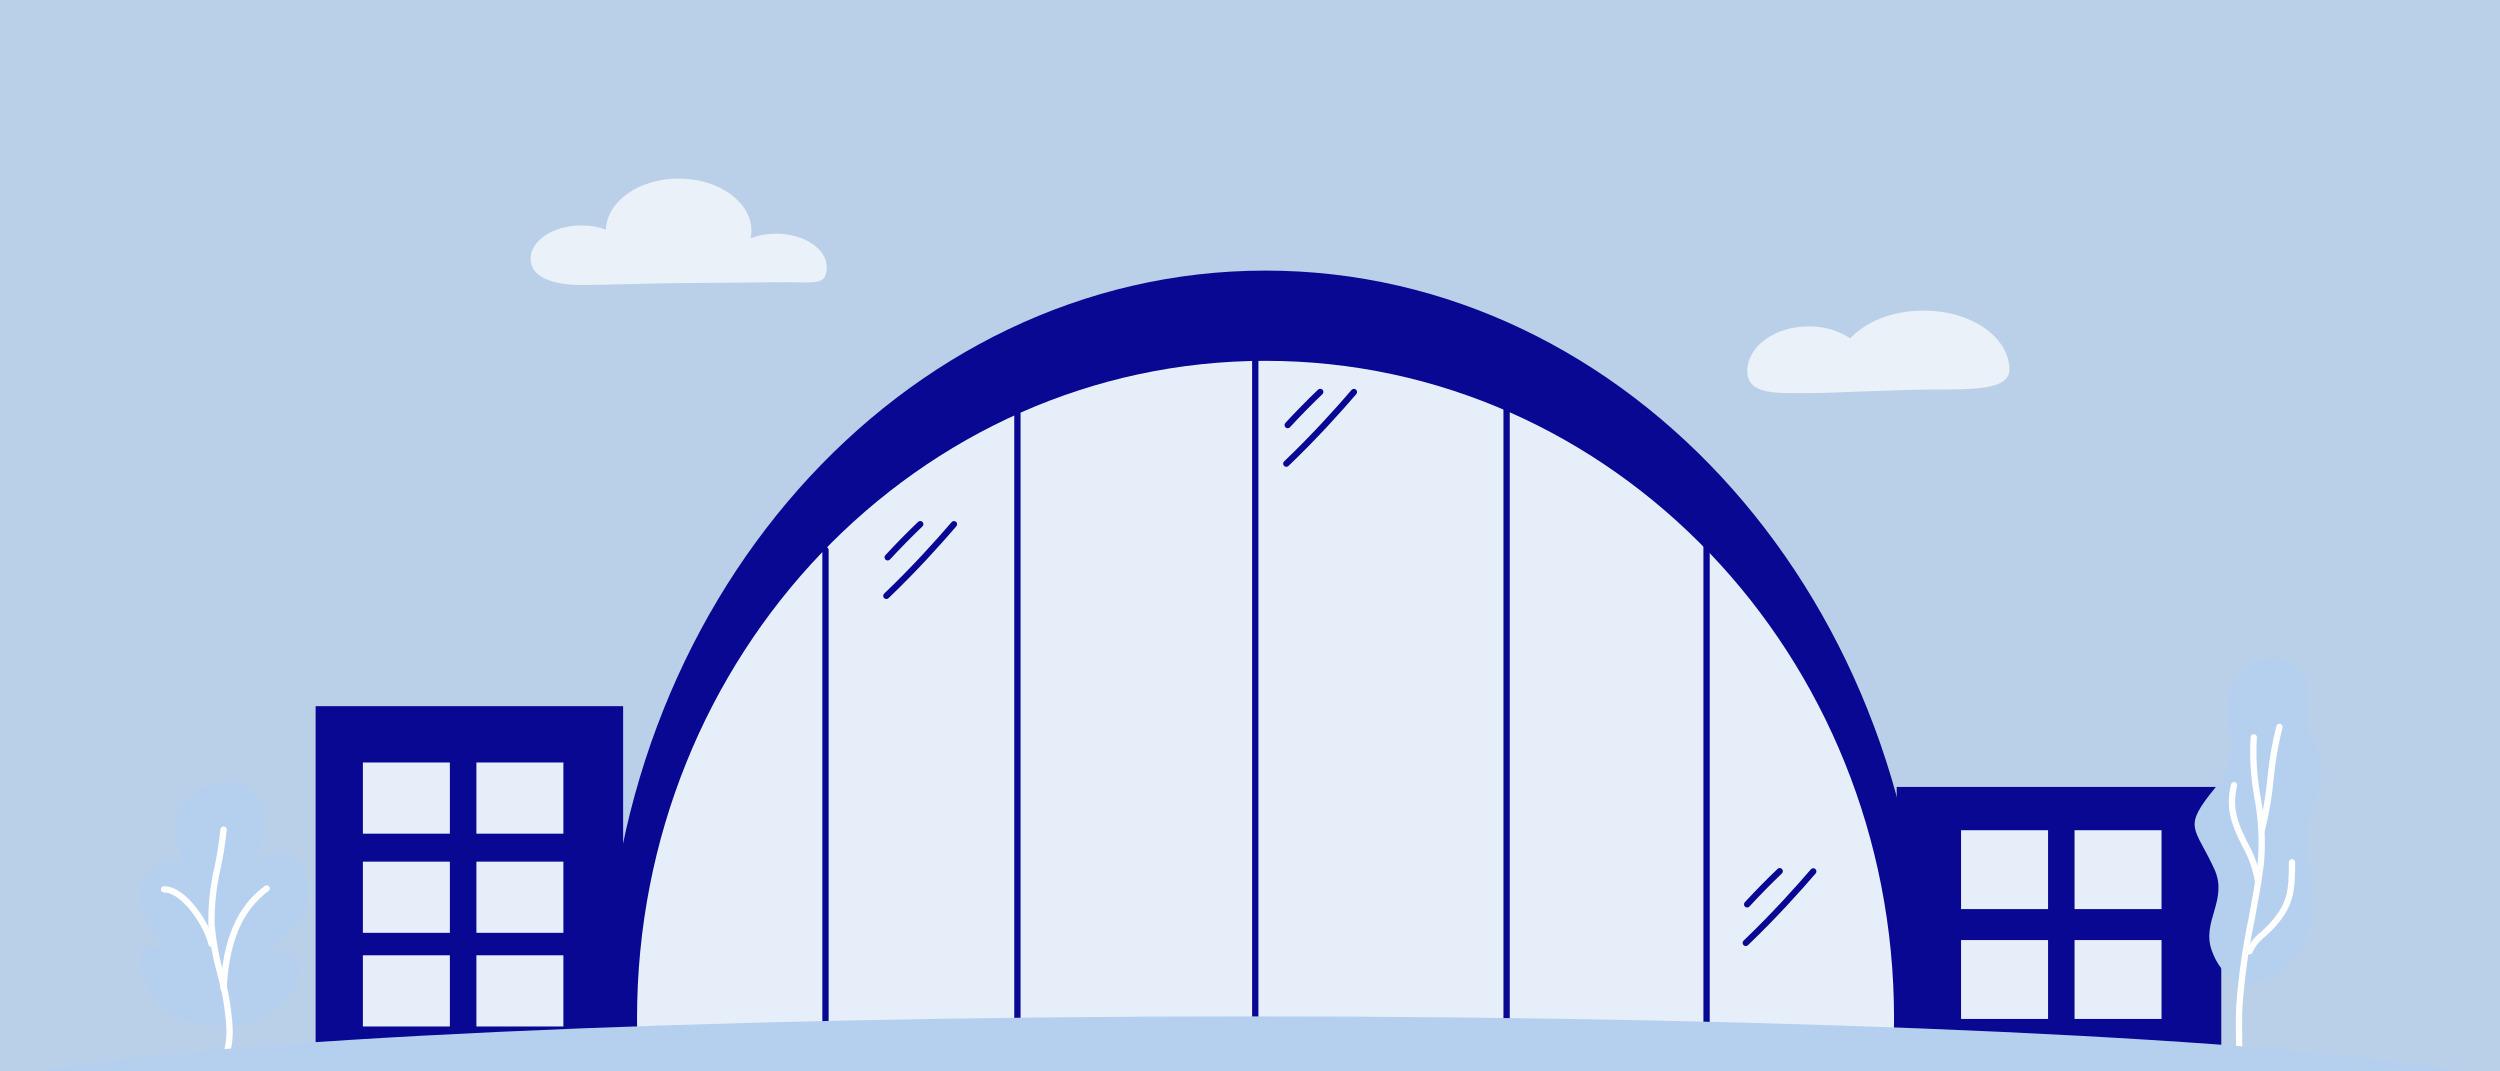 <svg width="700" height="300" viewBox="0 0 700 300" fill="none" xmlns="http://www.w3.org/2000/svg">
<rect x="0" y="0" width="700" height="300" fill="#808080" stroke="none"/>
<g clip-path="url(#clip0_1981_2644)">
<rect width="700" height="300" fill="white"/>
<path d="M700 0H0V300H700V0Z" fill="#BAD0E8"/>
<path d="M538.938 296.409C539.13 292.507 539.248 288.584 539.248 284.616C539.248 169.274 456.469 75.765 354.348 75.765C252.227 75.765 169.453 169.274 169.453 284.625C169.453 288.584 169.571 292.507 169.764 296.418L538.938 296.409Z" fill="#080892"/>
<path d="M529.965 296.408C530.185 292.662 530.329 288.896 530.329 285.095C530.329 183.44 451.541 101.033 354.348 101.033C257.155 101.033 178.372 183.44 178.372 285.095C178.372 288.896 178.518 292.662 178.736 296.408H529.965Z" fill="#E6EFF9"/>
<path opacity="0.7" d="M217.248 65.442C214.835 65.429 212.44 65.851 210.177 66.689C210.316 66.015 210.391 65.329 210.399 64.641C210.399 56.556 201.273 50 190.019 50C178.922 50 169.923 56.368 169.663 64.297C167.456 63.509 165.129 63.113 162.786 63.128C154.93 63.128 148.56 67.318 148.56 72.493C148.56 77.668 154.93 79.796 162.786 79.796C169.084 79.796 184.72 79.276 190.019 79.276C195.004 79.276 213.079 79.019 220.41 79.019C228.267 79.019 231.479 79.975 231.479 74.802C231.479 69.628 225.111 65.437 217.248 65.437" fill="white"/>
<path d="M174.477 197.726H88.377V295.38H174.477V197.726Z" fill="#080892"/>
<path d="M125.962 213.498H101.606V233.428H125.962V213.498Z" fill="#E6EFF9"/>
<path d="M157.75 213.498H133.394V233.428H157.75V213.498Z" fill="#E6EFF9"/>
<path d="M125.962 241.261H101.606V261.19H125.962V241.261Z" fill="#E6EFF9"/>
<path d="M157.75 241.261H133.394V261.19H157.75V241.261Z" fill="#E6EFF9"/>
<path d="M125.962 267.481H101.606V287.415H125.962V267.481Z" fill="#E6EFF9"/>
<path d="M157.75 267.481H133.394V287.415H157.75V267.481Z" fill="#E6EFF9"/>
<path d="M621.957 220.344H531.075V295.377H621.957V220.344Z" fill="#080892"/>
<path d="M573.455 232.463H549.099V254.544H573.455V232.463Z" fill="#E6EFF9"/>
<path d="M605.228 232.463H580.873V254.544H605.228V232.463Z" fill="#E6EFF9"/>
<path d="M573.455 263.221H549.099V285.305H573.455V263.221Z" fill="#E6EFF9"/>
<path d="M605.228 263.221H580.873V285.305H605.228V263.221Z" fill="#E6EFF9"/>
<path d="M619.311 266.189C624.95 281.748 640.713 274.628 645.62 263.39C650.834 251.444 645.573 245.322 646.022 233.526C646.329 225.708 651.51 221.039 649.769 212.958C649.023 209.508 646.719 206.562 646.091 202.89C645.398 198.868 647.244 193.626 645.424 189.856C641.001 180.711 627.475 183.366 624.589 192.544C621.007 203.919 629.217 209.593 620.272 220.554C610.963 231.949 614.445 231.238 619.983 243.272C624.01 251.987 616.322 257.946 619.31 266.199" fill="#B5D0EE"/>
<path d="M627.008 297.129C626.774 297.129 626.55 297.036 626.384 296.87C626.219 296.705 626.126 296.48 626.126 296.246C626.126 294.685 626.101 293.114 626.077 291.541C626.03 288.419 625.982 285.183 626.126 282.02C626.701 273.742 627.845 265.514 629.549 257.393C630.508 252.246 631.5 246.925 632.15 241.709C632.676 235.557 632.362 229.362 631.217 223.294C630.187 217.712 629.838 212.026 630.177 206.36C630.202 206.129 630.318 205.917 630.499 205.771C630.679 205.625 630.91 205.556 631.141 205.578C631.372 205.601 631.585 205.714 631.733 205.893C631.882 206.072 631.954 206.302 631.934 206.533C631.602 212.058 631.948 217.602 632.964 223.043C634.135 229.266 634.45 235.62 633.9 241.929C633.236 247.198 632.239 252.544 631.276 257.711C629.588 265.749 628.454 273.894 627.881 282.087C627.74 285.197 627.787 288.402 627.834 291.501C627.858 293.081 627.882 294.661 627.882 296.232C627.882 296.466 627.789 296.691 627.624 296.856C627.458 297.022 627.234 297.115 627 297.115" fill="white"/>
<path d="M633.37 233.063C633.234 233.064 633.1 233.033 632.978 232.973C632.856 232.912 632.75 232.825 632.668 232.717C632.585 232.609 632.528 232.484 632.502 232.35C632.476 232.217 632.481 232.079 632.517 231.948C633.641 227.336 634.428 222.648 634.87 217.922C635.321 212.983 636.165 208.089 637.394 203.285C637.424 203.171 637.477 203.065 637.549 202.973C637.621 202.88 637.71 202.803 637.812 202.745C637.915 202.688 638.027 202.651 638.144 202.638C638.26 202.624 638.378 202.634 638.491 202.666C638.603 202.699 638.708 202.753 638.8 202.827C638.891 202.9 638.967 202.991 639.022 203.094C639.078 203.197 639.113 203.311 639.124 203.427C639.136 203.544 639.124 203.662 639.09 203.774C637.89 208.486 637.065 213.286 636.624 218.128C636.173 222.942 635.37 227.716 634.222 232.413C634.171 232.6 634.06 232.765 633.906 232.882C633.752 233 633.564 233.063 633.37 233.063Z" fill="white"/>
<path d="M632.277 247.853C632.062 247.851 631.856 247.77 631.696 247.626C631.536 247.483 631.435 247.286 631.41 247.073C630.823 243.474 629.601 240.01 627.799 236.84C625.39 231.985 622.898 226.979 624.663 219.645C624.718 219.418 624.861 219.221 625.061 219.099C625.261 218.976 625.501 218.938 625.728 218.993C625.956 219.048 626.153 219.191 626.275 219.391C626.397 219.59 626.435 219.83 626.38 220.058C624.766 226.77 627.006 231.28 629.381 236.055C631.279 239.402 632.561 243.062 633.165 246.863C633.192 247.095 633.126 247.329 632.981 247.513C632.836 247.697 632.624 247.815 632.391 247.843C632.357 247.845 632.322 247.845 632.287 247.843" fill="white"/>
<path d="M629.846 267.262C629.701 267.261 629.559 267.226 629.432 267.158C629.304 267.09 629.196 266.991 629.115 266.872C629.034 266.752 628.984 266.614 628.969 266.47C628.954 266.327 628.975 266.181 629.029 266.048C629.953 264.032 631.352 262.27 633.106 260.912C633.753 260.335 634.421 259.737 635.05 259.065C640.441 253.309 640.928 249.659 640.872 241.437C640.872 241.321 640.894 241.206 640.938 241.099C640.981 240.991 641.046 240.894 641.127 240.811C641.209 240.729 641.306 240.663 641.412 240.618C641.519 240.573 641.634 240.55 641.75 240.549C641.983 240.549 642.207 240.641 642.372 240.806C642.538 240.97 642.631 241.193 642.633 241.426C642.69 249.978 642.137 254.078 636.332 260.274C635.649 261.003 634.945 261.627 634.277 262.229C632.723 263.407 631.48 264.947 630.656 266.715C630.59 266.878 630.476 267.016 630.331 267.114C630.186 267.212 630.014 267.265 629.839 267.265" fill="white"/>
<path d="M65.775 287.114C58.38 288.035 50.442 286.165 45.4 281.993C39.777 277.336 34.601 259.345 46.411 266.457C43.077 262.025 37.505 253.426 39.567 247.431C41.022 243.22 50.218 236.588 51.623 244.63C50.583 238.69 47.798 232.19 50.355 226.127C52.913 220.064 64.239 216.674 69.558 220.309C76.567 225.102 74.189 236.297 70.805 242.542C84.005 229.304 95.924 254.127 75.171 265.892C81.484 265.597 85.288 268.563 83.261 274.49C80.645 282.121 73.506 286.15 65.775 287.114Z" fill="#B5D0EE"/>
<path d="M62.84 297.627C62.694 297.627 62.551 297.591 62.422 297.522C62.294 297.453 62.184 297.353 62.104 297.231C62.023 297.109 61.974 296.969 61.961 296.824C61.948 296.678 61.971 296.532 62.029 296.398C63.176 293.41 63.619 290.197 63.322 287.01C62.99 282.19 62.156 277.418 60.836 272.77C59.581 268.287 58.748 263.696 58.345 259.058C58.234 253.514 58.822 247.979 60.095 242.582C60.821 239.159 61.364 235.701 61.722 232.22C61.742 231.987 61.854 231.771 62.033 231.62C62.212 231.469 62.444 231.395 62.677 231.415C62.911 231.435 63.127 231.547 63.278 231.726C63.428 231.906 63.502 232.138 63.482 232.371C63.119 235.914 62.567 239.435 61.829 242.919C60.587 248.175 60.01 253.567 60.109 258.967C60.509 263.496 61.328 267.978 62.554 272.356C63.907 277.122 64.757 282.017 65.091 286.96C65.393 290.406 64.903 293.875 63.657 297.102C63.589 297.261 63.476 297.396 63.332 297.492C63.188 297.587 63.018 297.638 62.846 297.638" fill="white"/>
<path d="M62.595 277.698H62.554C62.438 277.693 62.324 277.665 62.219 277.615C62.114 277.566 62.02 277.497 61.942 277.411C61.864 277.325 61.803 277.225 61.764 277.116C61.725 277.007 61.707 276.891 61.712 276.775C62.361 263.075 66.43 253.687 74.149 248.056C74.243 247.988 74.349 247.939 74.462 247.911C74.574 247.884 74.691 247.879 74.806 247.897C74.92 247.915 75.03 247.956 75.129 248.016C75.228 248.077 75.314 248.156 75.383 248.25C75.451 248.343 75.5 248.45 75.528 248.562C75.555 248.675 75.56 248.792 75.542 248.907C75.524 249.021 75.483 249.131 75.423 249.23C75.362 249.329 75.283 249.415 75.189 249.483C67.93 254.778 64.099 263.734 63.478 276.86C63.467 277.087 63.369 277.3 63.205 277.457C63.041 277.613 62.824 277.701 62.597 277.702" fill="white"/>
<path d="M59.22 265.156C59.018 265.157 58.821 265.088 58.663 264.962C58.506 264.836 58.396 264.659 58.353 264.462C57.289 259.531 51.031 249.906 45.965 249.906H45.932C45.698 249.906 45.473 249.813 45.308 249.648C45.142 249.482 45.049 249.258 45.049 249.024C45.049 248.789 45.142 248.565 45.308 248.399C45.473 248.234 45.698 248.141 45.932 248.141H45.968C52.141 248.141 58.904 258.618 60.083 264.096C60.13 264.324 60.086 264.56 59.959 264.755C59.832 264.95 59.634 265.087 59.407 265.137C59.345 265.149 59.283 265.156 59.22 265.156Z" fill="white"/>
<path d="M248.555 156.933C248.384 156.932 248.216 156.883 248.073 156.789C247.93 156.695 247.817 156.562 247.748 156.405C247.679 156.248 247.657 156.075 247.685 155.906C247.713 155.737 247.789 155.579 247.905 155.453C250.68 152.434 254.089 148.958 257.031 146.156C257.113 146.069 257.212 145.999 257.322 145.951C257.433 145.904 257.551 145.879 257.671 145.879C257.791 145.878 257.91 145.903 258.021 145.95C258.131 145.997 258.23 146.066 258.313 146.153C258.396 146.241 258.46 146.343 258.501 146.456C258.543 146.569 258.561 146.689 258.554 146.808C258.548 146.928 258.517 147.046 258.464 147.153C258.411 147.261 258.336 147.356 258.245 147.434C255.329 150.209 251.949 153.657 249.202 156.648C249.12 156.738 249.019 156.81 248.907 156.86C248.795 156.909 248.674 156.934 248.552 156.934" fill="#080892"/>
<path d="M248.179 167.728C248.002 167.728 247.83 167.676 247.684 167.577C247.538 167.478 247.425 167.338 247.359 167.174C247.293 167.011 247.278 166.831 247.316 166.659C247.353 166.487 247.441 166.329 247.568 166.207C255.432 158.684 262.164 151.185 266.428 146.218C266.502 146.127 266.594 146.051 266.698 145.996C266.802 145.94 266.917 145.906 267.034 145.896C267.152 145.885 267.27 145.898 267.382 145.934C267.494 145.97 267.598 146.029 267.688 146.105C267.777 146.182 267.85 146.276 267.903 146.382C267.956 146.487 267.986 146.603 267.994 146.72C268.001 146.838 267.985 146.956 267.946 147.067C267.907 147.179 267.846 147.281 267.767 147.368C263.477 152.365 256.703 159.91 248.789 167.486C248.625 167.643 248.406 167.73 248.179 167.73" fill="#080892"/>
<path d="M360.551 119.909C360.38 119.909 360.212 119.859 360.069 119.765C359.925 119.671 359.812 119.538 359.743 119.381C359.674 119.224 359.653 119.051 359.681 118.882C359.709 118.713 359.785 118.556 359.901 118.429C362.646 115.438 366.057 111.962 369.023 109.132C369.105 109.043 369.204 108.972 369.315 108.923C369.425 108.874 369.544 108.848 369.665 108.847C369.786 108.846 369.906 108.87 370.017 108.917C370.129 108.964 370.229 109.034 370.312 109.121C370.396 109.209 370.46 109.313 370.502 109.426C370.543 109.54 370.561 109.661 370.554 109.781C370.547 109.902 370.515 110.02 370.461 110.128C370.406 110.236 370.33 110.331 370.237 110.409C367.289 113.215 363.917 116.652 361.196 119.623C361.114 119.713 361.013 119.785 360.901 119.834C360.789 119.883 360.668 119.909 360.546 119.909" fill="#080892"/>
<path d="M360.167 130.709C359.99 130.709 359.818 130.656 359.672 130.558C359.526 130.459 359.413 130.319 359.347 130.155C359.281 129.991 359.266 129.812 359.304 129.64C359.341 129.467 359.429 129.31 359.556 129.188C367.418 121.672 374.151 114.171 378.416 109.201C378.49 109.109 378.582 109.034 378.686 108.978C378.79 108.923 378.905 108.889 379.022 108.878C379.14 108.868 379.258 108.881 379.37 108.917C379.482 108.953 379.586 109.011 379.676 109.088C379.765 109.165 379.838 109.259 379.891 109.364C379.944 109.47 379.974 109.585 379.982 109.703C379.989 109.82 379.973 109.938 379.934 110.05C379.895 110.161 379.834 110.263 379.754 110.351C375.463 115.351 368.689 122.9 360.777 130.468C360.613 130.625 360.394 130.713 360.167 130.713" fill="#080892"/>
<path d="M489.202 254.104C489.03 254.104 488.863 254.054 488.719 253.961C488.576 253.867 488.463 253.733 488.394 253.577C488.325 253.42 488.303 253.246 488.331 253.077C488.359 252.908 488.435 252.751 488.551 252.625C491.326 249.605 494.736 246.13 497.677 243.327C497.759 243.24 497.858 243.171 497.969 243.123C498.079 243.075 498.197 243.051 498.318 243.05C498.438 243.05 498.556 243.074 498.667 243.122C498.777 243.169 498.877 243.238 498.959 243.325C499.042 243.412 499.106 243.515 499.147 243.628C499.189 243.74 499.207 243.86 499.201 243.98C499.194 244.1 499.163 244.217 499.11 244.325C499.057 244.432 498.982 244.528 498.891 244.606C495.976 247.38 492.595 250.826 489.848 253.82C489.766 253.91 489.665 253.982 489.553 254.031C489.441 254.081 489.32 254.106 489.198 254.106" fill="#080892"/>
<path d="M488.814 264.899C488.638 264.899 488.466 264.847 488.32 264.748C488.174 264.649 488.06 264.509 487.995 264.345C487.929 264.182 487.914 264.002 487.951 263.83C487.988 263.657 488.076 263.5 488.204 263.378C496.079 255.843 502.807 248.349 507.064 243.389C507.218 243.219 507.433 243.116 507.662 243.101C507.892 243.087 508.118 243.163 508.292 243.313C508.466 243.462 508.576 243.674 508.596 243.904C508.617 244.133 508.547 244.361 508.402 244.539C504.119 249.528 497.352 257.067 489.425 264.656C489.26 264.814 489.042 264.901 488.814 264.901" fill="#080892"/>
<path d="M231.136 297.553C231.02 297.553 230.905 297.53 230.798 297.486C230.691 297.442 230.594 297.377 230.512 297.295C230.43 297.213 230.365 297.115 230.321 297.008C230.276 296.901 230.253 296.786 230.253 296.67V153.992C230.253 153.758 230.346 153.533 230.512 153.367C230.678 153.202 230.902 153.109 231.136 153.109C231.37 153.109 231.595 153.202 231.76 153.367C231.926 153.533 232.019 153.758 232.019 153.992V296.667C232.019 296.901 231.926 297.126 231.76 297.291C231.595 297.457 231.37 297.55 231.136 297.55" fill="#080892"/>
<path d="M284.874 294.466C284.64 294.466 284.416 294.373 284.25 294.207C284.084 294.042 283.991 293.817 283.991 293.583V115.434C283.991 115.199 284.084 114.975 284.25 114.809C284.416 114.644 284.64 114.551 284.874 114.551C285.108 114.551 285.333 114.644 285.498 114.809C285.664 114.975 285.757 115.199 285.757 115.434V293.583C285.757 293.699 285.734 293.814 285.69 293.921C285.645 294.028 285.58 294.125 285.498 294.207C285.416 294.289 285.319 294.354 285.212 294.399C285.105 294.443 284.99 294.466 284.874 294.466Z" fill="#080892"/>
<path d="M351.475 296.009C351.241 296.009 351.016 295.916 350.851 295.75C350.685 295.585 350.592 295.36 350.592 295.126V100.78C350.592 100.546 350.685 100.322 350.851 100.156C351.016 99.991 351.241 99.898 351.475 99.898C351.709 99.898 351.933 99.991 352.099 100.156C352.264 100.322 352.357 100.546 352.357 100.78V295.126C352.357 295.36 352.264 295.585 352.099 295.75C351.933 295.916 351.709 296.009 351.475 296.009Z" fill="#080892"/>
<path d="M421.849 297.553C421.615 297.553 421.39 297.46 421.224 297.294C421.059 297.129 420.966 296.904 420.966 296.67V113.894C420.966 113.66 421.059 113.435 421.224 113.27C421.39 113.104 421.615 113.011 421.849 113.011C422.083 113.011 422.307 113.104 422.473 113.27C422.638 113.435 422.731 113.66 422.731 113.894V296.67C422.731 296.904 422.638 297.129 422.473 297.294C422.307 297.46 422.083 297.553 421.849 297.553Z" fill="#080892"/>
<path d="M477.838 296.777C477.604 296.777 477.38 296.684 477.214 296.518C477.049 296.352 476.956 296.128 476.956 295.894V153.218C476.956 152.984 477.049 152.76 477.214 152.594C477.38 152.429 477.604 152.336 477.838 152.336C478.072 152.336 478.297 152.429 478.462 152.594C478.628 152.76 478.721 152.984 478.721 153.218V295.894C478.721 296.128 478.628 296.352 478.462 296.518C478.297 296.684 478.072 296.777 477.838 296.777Z" fill="#080892"/>
<path d="M690 300.008C640.499 291.021 506.976 284.582 349.998 284.582C193.021 284.582 59.499 291.019 10 300.008H690Z" fill="#B5D0EE"/>
<path opacity="0.7" d="M538.598 86.964C529.908 86.964 522.313 90.086 518.09 94.746C514.616 92.497 510.553 91.328 506.415 91.387C496.928 91.387 489.238 96.997 489.238 103.918C489.238 110.84 497.952 110.061 507.444 110.061C512.38 110.061 532.084 109.076 540.228 109.076C553.51 109.076 562.888 109.076 562.651 103.18C562.283 94.233 551.881 86.963 538.6 86.963" fill="white"/>
</g>
<defs>
<clipPath id="clip0_1981_2644">
<rect width="700" height="300" fill="white"/>
</clipPath>
</defs>
</svg>
